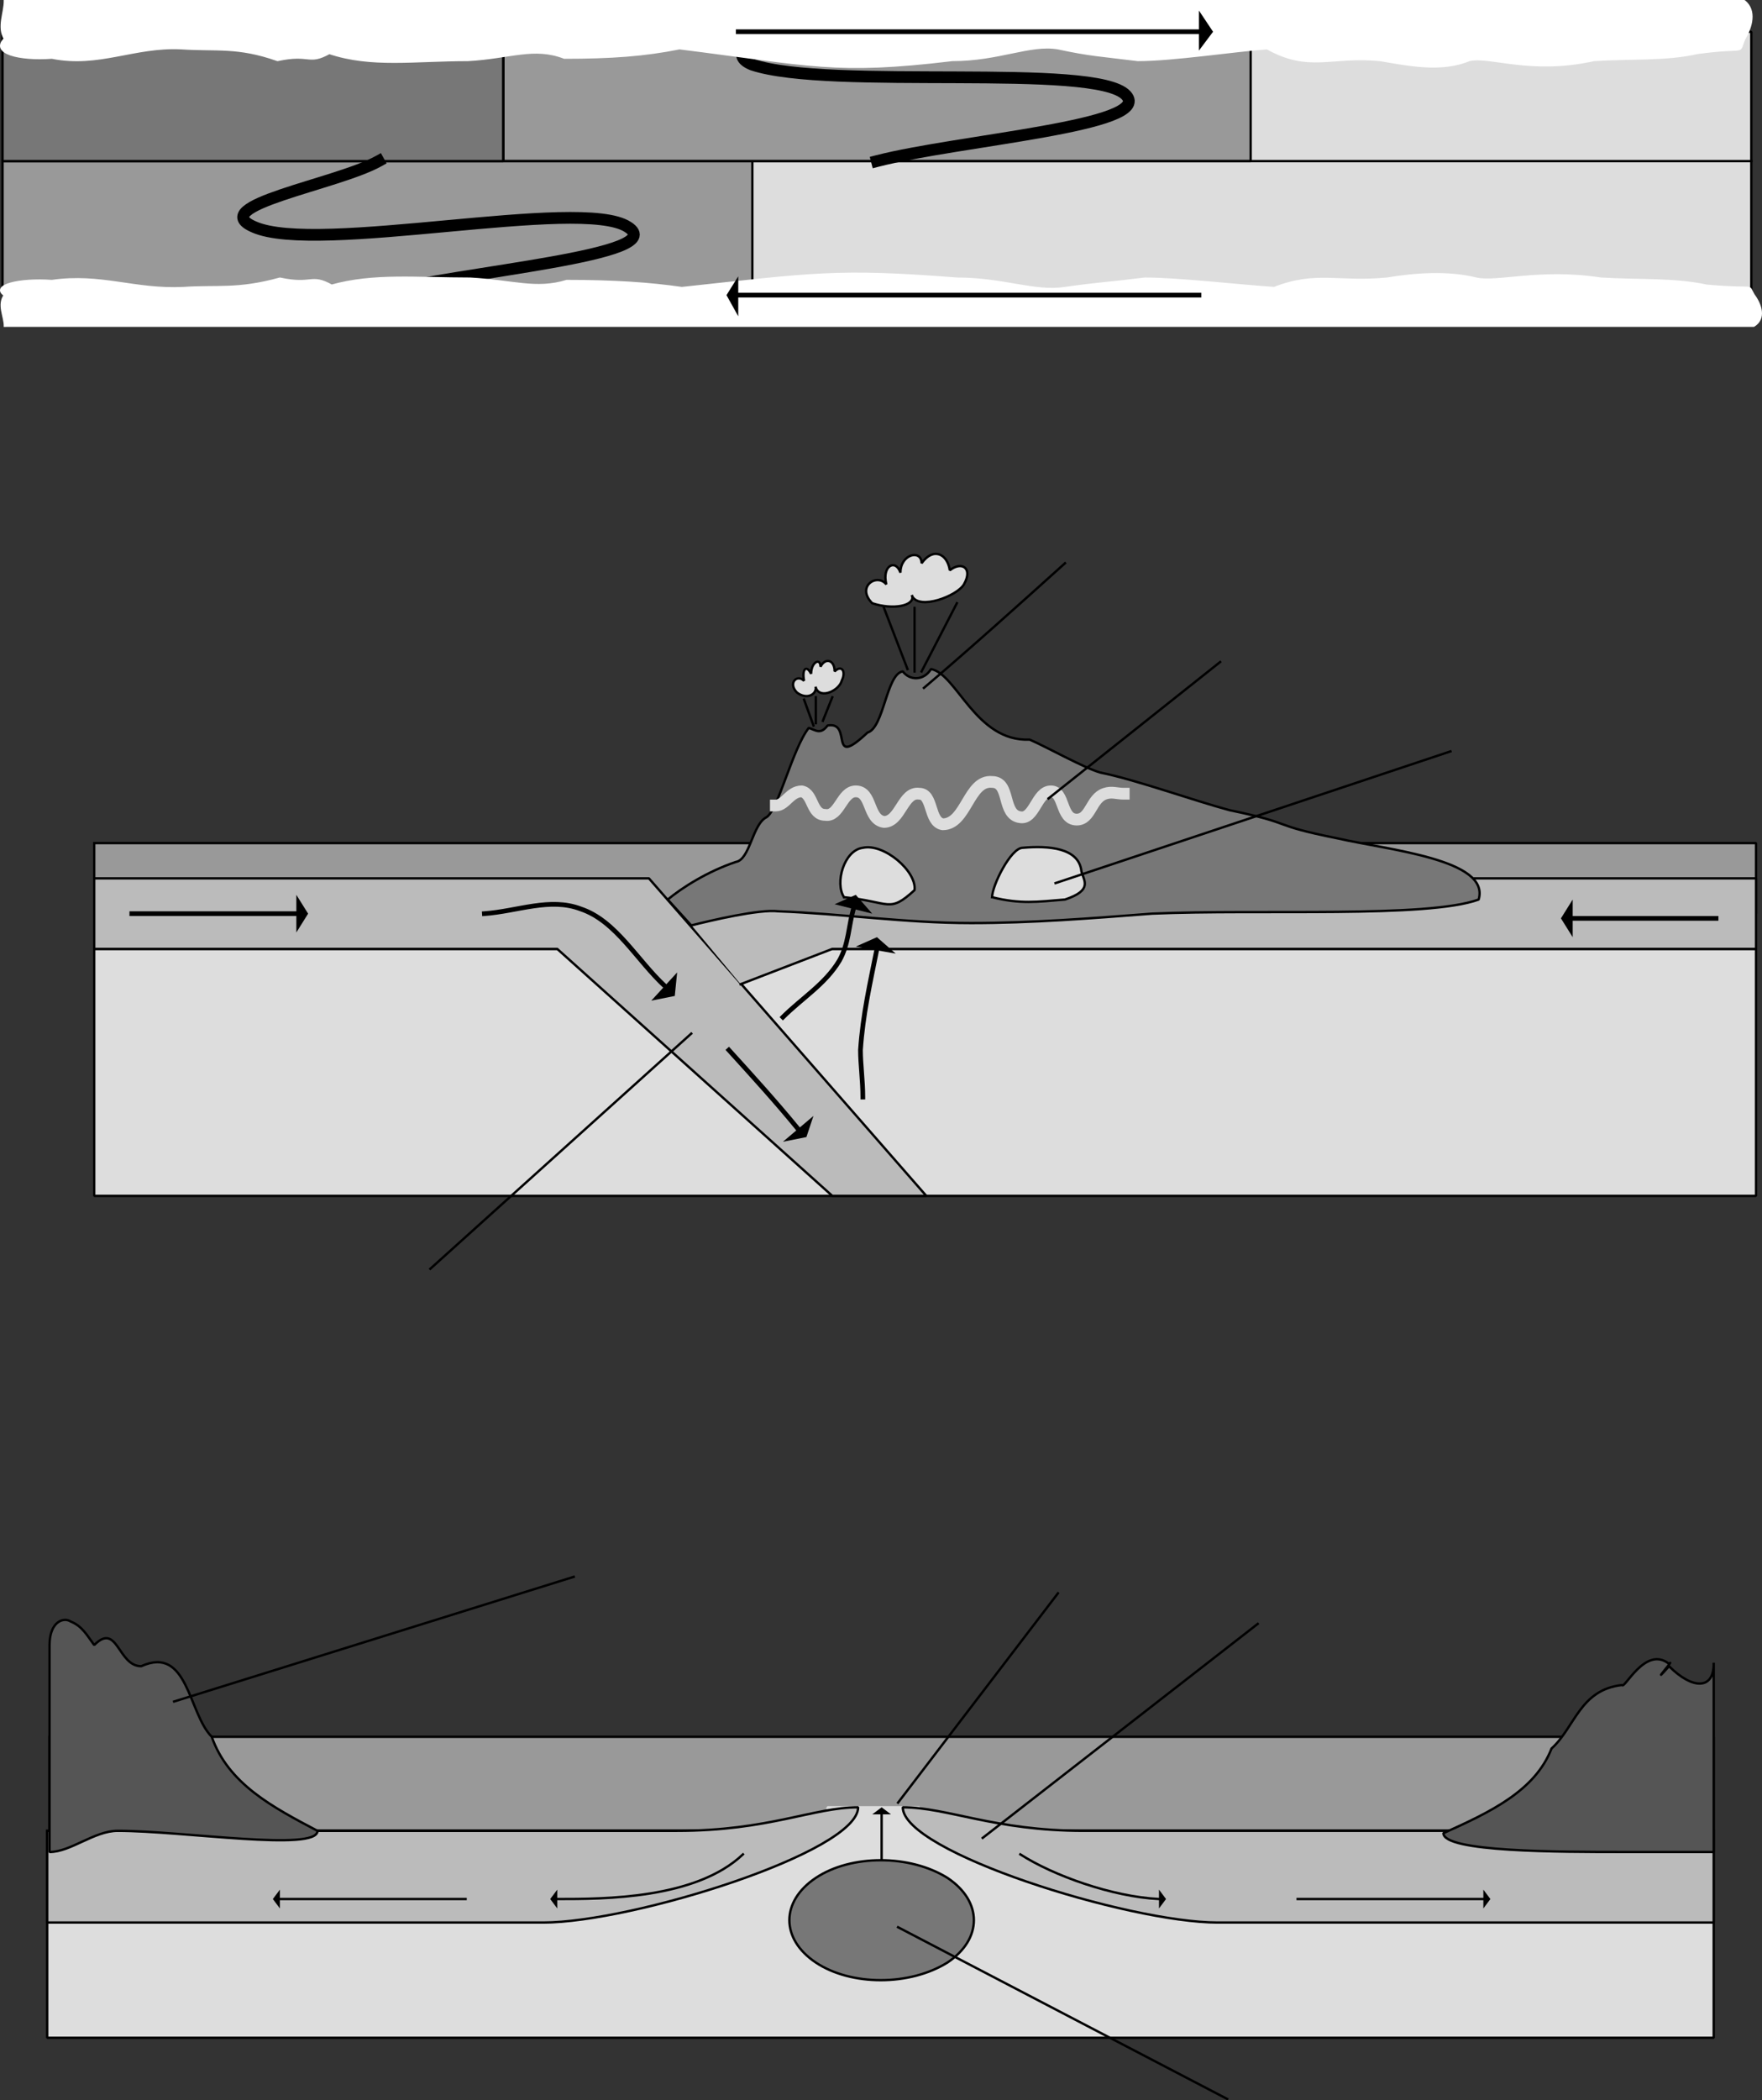 <svg width="749.624" height="892.943" version="1.2" xmlns="http://www.w3.org/2000/svg"><rect width="100%" height="100%" fill="#333333" stroke="none"/><g fill="none" stroke="#000" fill-rule="evenodd" stroke-linecap="square" stroke-linejoin="bevel" font-family="'Sans Serif'" font-size="12.5" font-weight="400"><path vector-effect="non-scaling-stroke" d="M40.08 358.5h707v30h-707v-30" fill="#999" stroke-linecap="butt"/><path vector-effect="non-scaling-stroke" d="M40.08 403.5h707v105h-707v-105" fill="#ddd" stroke-linecap="butt"/><path vector-effect="non-scaling-stroke" d="M40.08 373.5h236l118 135h-40l-117-105h-197v-30" fill="#bbb" stroke-linecap="butt"/><path vector-effect="non-scaling-stroke" d="m315.08 418.5 39-15h393v-30h-393l-64 15" fill="#bbb" stroke-linecap="butt"/><path vector-effect="non-scaling-stroke" d="M284.08 382.5c6-5 17-12 29-16 6-1 7-16 13-19 5-3 11-29 18-38 3 1 5 3 8-1 11-2 0 19 17 3 7-2 8-25 15-26 3 4 9 4 12-1 11 2 19 31 42 30 7 3 23 12 30 14 15 3 40 12 55 16 29 6 16 6 46 12 22 5 65 9 60 26-22 8-93 4-139 6-26 2-51 4-77 4-28 0-55-4-82-5-8-1-29 4-37 6l-10-11" fill="#777" stroke-linecap="butt"/><path d="M330.08 342.5c4 0 6-6 11-6 5 1 4 10 10 10 6 1 7-10 13-10 7 0 5 12 12 13 7 0 8-13 15-12 6 0 4 12 10 13 10 0 11-19 21-18 8 0 4 14 12 15 6 1 7-11 13-11s4 12 11 12c6 0 6-9 12-11 3-1 5 0 8 0" fill="#777" stroke="#ddd" stroke-width="5" stroke-linecap="butt"/><path vector-effect="non-scaling-stroke" d="M422.08 381.5c0-5 8-21 13-21 11-1 24 0 25 10 1 4 5 8-7 12-12 1-19 2-31-1m-63 0c-4-6 0-20 8-21 9-2 23 10 22 18-11 10-10 5-30 3m29-128c1 4-8 6-17 3-7-7 2-13 6-8-2-8 4-11 6-5 0-8 9-10 9-4 5-7 11-4 12 3 5-4 10-1 6 6-3 5-19 11-22 5m-41 39c0 3-4 5-8 2-4-4 0-8 3-5-1-5 1-7 3-3 0-5 4-7 4-3 2-4 6-3 6 2 3-3 5 0 3 4-1 4-9 8-11 3m-5 5 4 11m1-12v11m7-11-4 10m39-48v27m18-29-15 29m-16-27 10 26" fill="#ddd" stroke-linecap="butt"/><path d="M56.08 388.5h70" fill="#ddd" stroke-width="2" stroke-linecap="butt"/><path d="m126.08 396.5 5-8-5-8v16" fill="#000" stroke="none"/><path d="M206.08 388.5c14-1 28-7 41-2 15 5 24 22 36 33" stroke-width="2" stroke-linecap="butt"/><path d="m277.08 425.5 10-2 1-10-11 12" fill="#000" stroke="none"/><path d="M310.08 446.5c10 11 20 22 29 33" fill="#ddd" stroke-width="2" stroke-linecap="butt"/><path d="m333.08 485.5 10-2 3-9-13 11" fill="#000" stroke="none"/><path d="M333.08 432.5c8-8 18-14 24-24 4-7 4-15 6-22" stroke-width="2" stroke-linecap="butt"/><path d="m371.08 388.5-7-8-9 4 16 4" fill="#000" stroke="none"/><path d="M367.08 466.5c0-7-1-14-1-20 1-15 4-28 7-43" stroke-width="2" stroke-linecap="butt"/><path d="m381.08 405.5-8-7-9 4 17 3" fill="#000" stroke="none"/><path d="M730.08 390.5h-61" stroke-width="2" stroke-linecap="butt"/><path d="m669.08 382.5-5 8 5 8v-16" fill="#000" stroke="none"/><path vector-effect="non-scaling-stroke" d="M393.08 292.5c20-17 40-35 60-53m-7 100 73-58m-70 94 168-56m-323 120-111 100" stroke-linecap="butt"/><path vector-effect="non-scaling-stroke" d="M21.08 738.5h708v40h-708v-40" fill="#999" stroke-linecap="butt"/><path vector-effect="non-scaling-stroke" d="M20.08 778.5h709v88h-709v-88" fill="#ddd" stroke-linecap="butt"/><path vector-effect="non-scaling-stroke" d="M352.08 778.5h39v-10h-39v10" fill="#ddd" stroke="#ddd" stroke-linecap="butt"/><path vector-effect="non-scaling-stroke" d="M20.08 778.5h268c39 0 58-10 77-10 0 19-96 49-134 49h-211v-39m709 0h-268c-38 0-58-10-77-10 0 19 96 49 134 49h211v-39" fill="#bbb" stroke-linecap="butt"/><path vector-effect="non-scaling-stroke" d="M21.08 699.5c0-10 6-12 9-10 5 2 7 6 10 10 10-10 10 9 20 9 20-9 20 20 30 30 7 20 26 30 45 40 0 9-57 0-85 0-10 0-20 9-29 9v-88m708 8c0 11-9 11-19 1-9 10 3-4 0-1-10-8-19 11-20 9-18 2-20 18-30 27-7 18-26 27-46 36 0 8 49 8 77 8h38v-80" fill="#555" stroke-linecap="butt"/><path vector-effect="non-scaling-stroke" d="M403.08 834.5c-16 10-41 10-56 0s-15-26 0-36 40-10 56 0c15 10 15 26 0 36" fill="#777" stroke-linecap="butt"/><path d="M316.08 788.5c-20 19-59 19-79 19" stroke-linecap="butt"/><path d="m237.08 803.5-3 4 3 4v-8" fill="#000" stroke="none"/><path d="M198.08 807.5h-79" stroke-linecap="butt"/><path d="m119.08 803.5-3 4 3 4v-8" fill="#000" stroke="none"/><path d="M434.08 788.5c14 9 39 18 59 19" stroke-linecap="butt"/><path d="m493.08 811.5 3-4-3-4v8" fill="#000" stroke="none"/><path d="M552.08 807.5h79" stroke-linecap="butt"/><path d="m631.08 811.5 3-4-3-4v8" fill="#000" stroke="none"/><path d="M375.08 790.5v-19" stroke-linecap="butt"/><path d="m379.08 771.5-4-3-4 3h8" fill="#000" stroke="none"/><path vector-effect="non-scaling-stroke" d="m382.08 766.5 68-89m-32 104 117-91m-153 129 140 73m-448-169 170-53" stroke-linecap="butt"/><path vector-effect="non-scaling-stroke" d="M1.08 13.5h744v111h-744v-111" fill="#ddd" stroke-linecap="butt"/><path vector-effect="non-scaling-stroke" d="M1.08 68.5h319v56h-319v-56m213-55h318v55h-318v-55" fill="#999" stroke-linecap="butt"/><path vector-effect="non-scaling-stroke" d="M1.08 68.5h744m-744-55h213v55h-213v-55" fill="#ddd" stroke-linecap="butt"/><path vector-effect="non-scaling-stroke" d="M1.08 13.5h213v55h-213v-55" fill="#777" stroke-linecap="butt"/><path d="M161.08 124.5c35-9 125-16 106-28-20-13-132 12-159 0-21-9 35-18 53-28m212 0c35-9 118-15 106-28-13-14-126-2-159-13-10-4 0-10 0-14" stroke-width="5" stroke-linecap="butt"/><path vector-effect="non-scaling-stroke" d="M2.08 138.5h744c5-3 3-9 0-13-3-5 2-2-20-4-14-3-28-2-45-3-26-4-44 2-53 0-12-3-26-2-38 0-21 2-30-3-48 4-15-1-41-4-55-4-16 2-20 2-34 4-13 2-26-4-46-4-51-4-61-2-117 4-14-2-29-3-49-3-13 4-23 0-41-1-23 0-41-2-59 3-9-5-8 0-22-3-18 5-27 3-41 4-21 1-35-6-56-3-14-1-26 2-20 6-3 4 0 9 0 13m0-138h740c5 4 3 11 0 16-3 7 2 3-20 6-13 3-28 2-44 3-27 6-44-2-53 0-12 5-26 2-38 0-21-2-30 5-48-5-14 1-40 5-55 5-16-2-20-2-34-5-12-2-25 5-45 5-50 6-60 2-116-5-15 3-29 4-49 4-13-5-23 0-41 1-23 0-41 3-59-3-9 5-8 0-22 3-17-6-26-4-41-5-20-1-35 8-55 4-14 1-26-2-20-8-3-5 0-11 0-16" fill="#fff" stroke="#fff" stroke-linecap="butt"/><path d="M510.08 125.5h-196" stroke-width="2" stroke-linecap="butt"/><path d="m314.08 117.5-5 8 5 9v-17" fill="#000" stroke="none"/><path d="M314.08 13.5h196" stroke-width="2" stroke-linecap="butt"/><path d="m510.08 21.5 6-8-6-9v17" fill="#000" stroke="none"/></g></svg>
